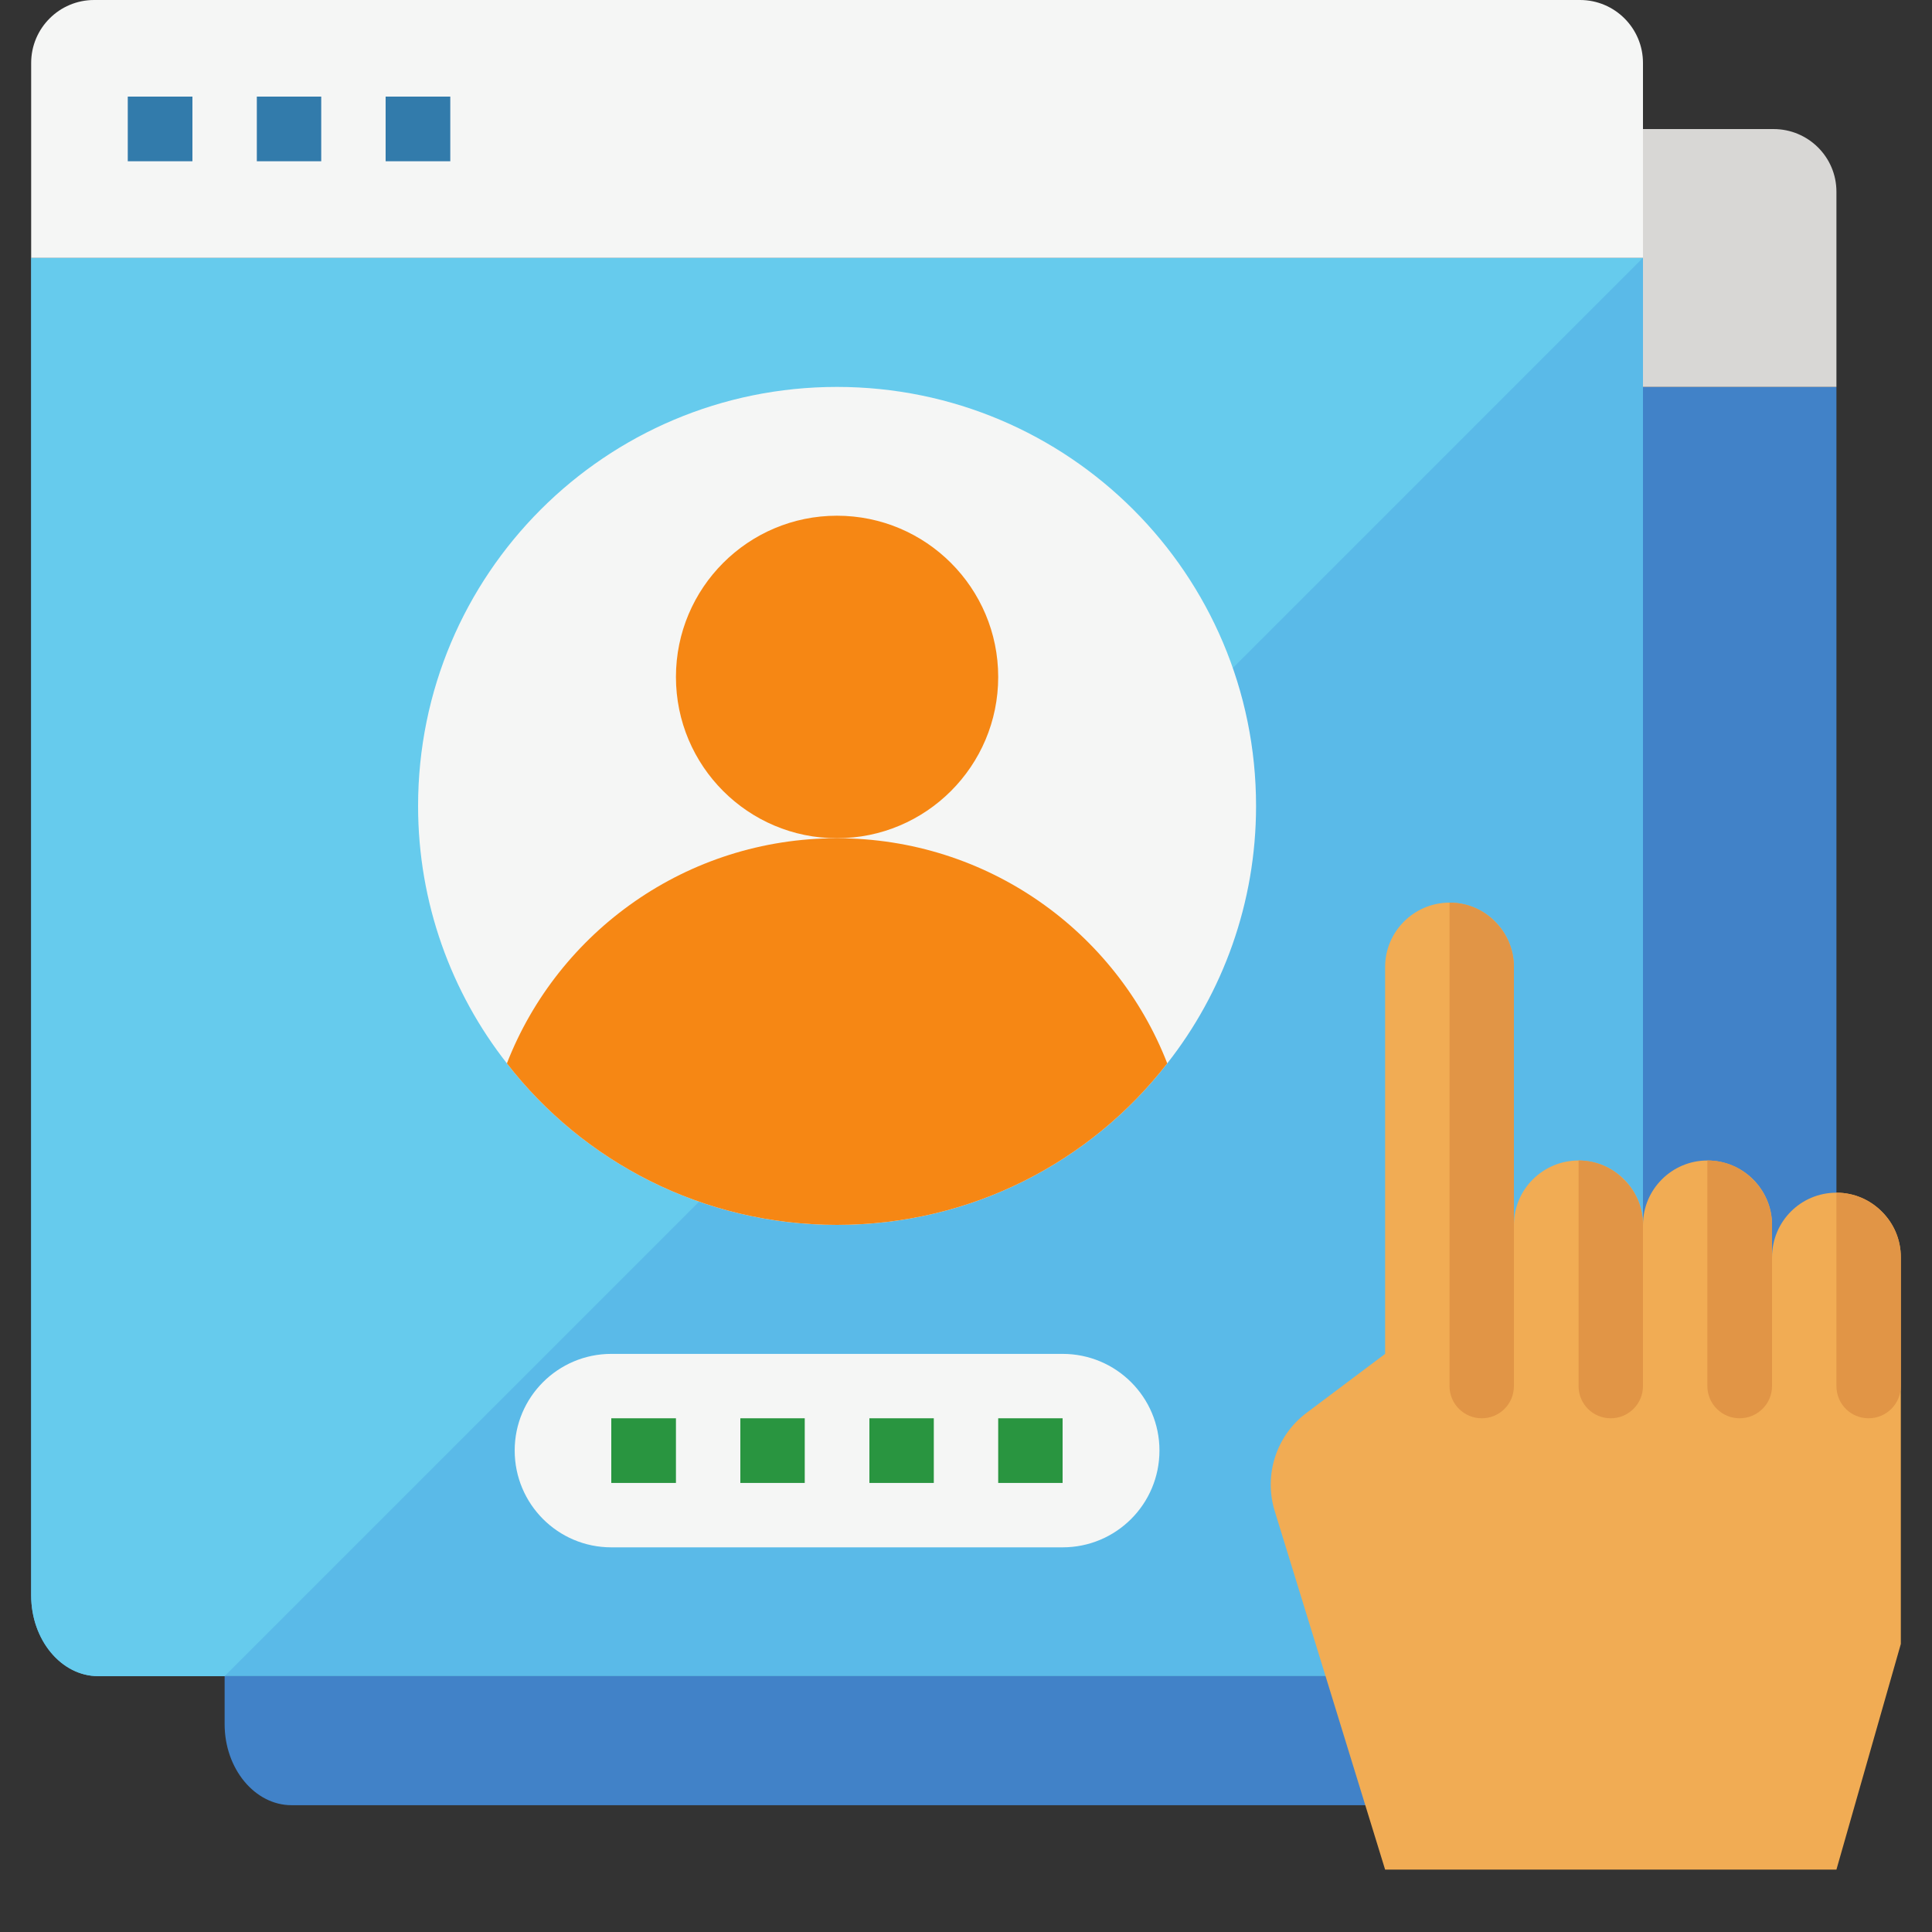 <svg xmlns="http://www.w3.org/2000/svg" xmlns:xlink="http://www.w3.org/1999/xlink" width="40" zoomAndPan="magnify" viewBox="0 0 30 30" height="40" preserveAspectRatio="xMidYMid meet" version="1.0"><rect x="0" y="0" width="30" height="30" fill="#333333" stroke="none"/><defs><clipPath id="406e683a43"><path d="M 0.484 4 L 26 4 L 26 27 L 0.484 27 Z M 0.484 4 " clip-rule="nonzero"/></clipPath><clipPath id="575b490b50"><path d="M 0.484 0 L 26 0 L 26 5 L 0.484 5 Z M 0.484 0 " clip-rule="nonzero"/></clipPath><clipPath id="aae9d237f4"><path d="M 19 14 L 29.516 14 L 29.516 29.031 L 19 29.031 Z M 19 14 " clip-rule="nonzero"/></clipPath><clipPath id="ee73919b41"><path d="M 28 18 L 29.516 18 L 29.516 23 L 28 23 Z M 28 18 " clip-rule="nonzero"/></clipPath></defs><g clip-path="url(#406e683a43)"><path fill="#5abae8" d="M 25.512 4.004 L 25.512 26.027 L 1.523 26.027 C 0.953 26.027 0.484 25.465 0.484 24.773 L 0.484 4.004 L 25.512 4.004 " fill-opacity="1" fill-rule="nonzero"/><path fill="#66cbed" d="M 25.512 4.004 L 3.488 26.027 L 1.523 26.027 C 0.953 26.027 0.484 25.465 0.484 24.773 L 0.484 4.004 L 25.512 4.004 " fill-opacity="1" fill-rule="nonzero"/></g><g clip-path="url(#575b490b50)"><path fill="#f5f6f5" d="M 25.512 4.004 L 0.484 4.004 L 0.484 0.977 C 0.484 0.438 0.922 0 1.461 0 L 24.535 0 C 25.074 0 25.512 0.438 25.512 0.977 L 25.512 4.004 " fill-opacity="1" fill-rule="nonzero"/></g><path fill="#4182c8" d="M 22.516 28.031 L 4.527 28.031 C 3.957 28.031 3.488 27.465 3.488 26.773 L 3.488 26.027 L 22.508 26.027 L 22.516 28.031 " fill-opacity="1" fill-rule="nonzero"/><path fill="#4182c8" d="M 25.512 19.523 L 25.512 6.008 L 28.516 6.008 L 28.516 19.523 L 25.512 19.523 " fill-opacity="1" fill-rule="nonzero"/><path fill="#d8d7d5" d="M 28.516 6.008 L 25.512 6.008 L 25.512 2.004 L 27.539 2.004 C 28.078 2.004 28.516 2.438 28.516 2.977 L 28.516 6.008 " fill-opacity="1" fill-rule="nonzero"/><path fill="#327bab" d="M 2.988 2.504 L 1.984 2.504 L 1.984 1.5 L 2.988 1.5 L 2.988 2.504 " fill-opacity="1" fill-rule="nonzero"/><path fill="#327bab" d="M 4.988 2.504 L 3.988 2.504 L 3.988 1.5 L 4.988 1.5 L 4.988 2.504 " fill-opacity="1" fill-rule="nonzero"/><path fill="#327bab" d="M 6.992 2.504 L 5.988 2.504 L 5.988 1.5 L 6.992 1.5 L 6.992 2.504 " fill-opacity="1" fill-rule="nonzero"/><path fill="#f5f6f5" d="M 19.504 12.516 C 19.504 14.02 18.988 15.414 18.125 16.512 C 16.941 18.039 15.086 19.02 12.996 19.02 C 10.91 19.02 9.055 18.039 7.871 16.512 C 7.008 15.414 6.492 14.02 6.492 12.516 C 6.492 8.918 9.402 6.008 12.996 6.008 C 16.59 6.008 19.504 8.918 19.504 12.516 " fill-opacity="1" fill-rule="nonzero"/><path fill="#f5f6f5" d="M 16.5 24.027 L 9.492 24.027 C 8.664 24.027 7.992 23.355 7.992 22.523 C 7.992 21.695 8.664 21.023 9.492 21.023 L 16.5 21.023 C 17.332 21.023 18.004 21.695 18.004 22.523 C 18.004 23.355 17.332 24.027 16.5 24.027 " fill-opacity="1" fill-rule="nonzero"/><path fill="#299540" d="M 10.496 23.027 L 9.492 23.027 L 9.492 22.023 L 10.496 22.023 L 10.496 23.027 " fill-opacity="1" fill-rule="nonzero"/><path fill="#299540" d="M 12.496 23.027 L 11.496 23.027 L 11.496 22.023 L 12.496 22.023 L 12.496 23.027 " fill-opacity="1" fill-rule="nonzero"/><path fill="#f68714" d="M 15.5 10.512 C 15.5 11.895 14.379 13.016 12.996 13.016 C 11.617 13.016 10.496 11.895 10.496 10.512 C 10.496 9.129 11.617 8.008 12.996 8.008 C 14.379 8.008 15.5 9.129 15.5 10.512 " fill-opacity="1" fill-rule="nonzero"/><path fill="#f68714" d="M 18.125 16.512 C 16.941 18.039 15.086 19.02 12.996 19.02 C 10.91 19.02 9.055 18.039 7.871 16.512 C 8.668 14.465 10.664 13.016 12.996 13.016 C 15.332 13.016 17.328 14.465 18.125 16.512 " fill-opacity="1" fill-rule="nonzero"/><path fill="#299540" d="M 14.5 23.027 L 13.5 23.027 L 13.5 22.023 L 14.5 22.023 L 14.5 23.027 " fill-opacity="1" fill-rule="nonzero"/><path fill="#299540" d="M 16.5 23.027 L 15.5 23.027 L 15.5 22.023 L 16.5 22.023 L 16.5 23.027 " fill-opacity="1" fill-rule="nonzero"/><g clip-path="url(#aae9d237f4)"><path fill="#f1ac54" d="M 21.508 29.031 L 19.793 23.461 C 19.621 22.898 19.82 22.289 20.289 21.938 L 21.508 21.023 L 21.508 22.023 L 21.508 15.016 C 21.508 14.465 21.957 14.016 22.508 14.016 C 23.062 14.016 23.508 14.465 23.508 15.016 L 23.508 21.023 L 23.508 19.02 C 23.508 18.469 23.957 18.02 24.512 18.02 C 25.062 18.02 25.512 18.469 25.512 19.02 L 25.512 21.023 L 25.512 19.02 C 25.512 18.469 25.961 18.02 26.512 18.02 C 27.066 18.02 27.516 18.469 27.516 19.02 L 27.516 21.023 L 27.516 19.523 C 27.516 18.969 27.961 18.52 28.516 18.52 C 29.066 18.52 29.516 18.969 29.516 19.523 L 29.516 25.527 L 28.516 29.031 L 21.508 29.031 " fill-opacity="1" fill-rule="nonzero"/></g><path fill="#e19546" d="M 23.508 15.016 L 23.508 21.523 C 23.508 21.801 23.285 22.023 23.008 22.023 C 22.734 22.023 22.508 21.801 22.508 21.523 L 22.508 14.016 C 22.785 14.016 23.035 14.125 23.215 14.312 C 23.398 14.492 23.508 14.742 23.508 15.016 " fill-opacity="1" fill-rule="nonzero"/><path fill="#e19546" d="M 25.512 19.02 L 25.512 21.523 C 25.512 21.801 25.285 22.023 25.012 22.023 C 24.734 22.023 24.512 21.801 24.512 21.523 L 24.512 18.02 C 24.785 18.02 25.035 18.129 25.215 18.316 C 25.402 18.496 25.512 18.746 25.512 19.02 " fill-opacity="1" fill-rule="nonzero"/><path fill="#e19546" d="M 27.516 19.02 L 27.516 21.523 C 27.516 21.801 27.289 22.023 27.012 22.023 C 26.738 22.023 26.512 21.801 26.512 21.523 L 26.512 18.02 C 26.789 18.02 27.039 18.129 27.219 18.316 C 27.402 18.496 27.516 18.746 27.516 19.02 " fill-opacity="1" fill-rule="nonzero"/><g clip-path="url(#ee73919b41)"><path fill="#e19546" d="M 29.516 19.523 L 29.516 21.523 C 29.516 21.801 29.289 22.023 29.016 22.023 C 28.738 22.023 28.516 21.801 28.516 21.523 L 28.516 18.52 C 28.789 18.52 29.039 18.629 29.219 18.816 C 29.406 18.996 29.516 19.246 29.516 19.523 " fill-opacity="1" fill-rule="nonzero"/></g></svg>